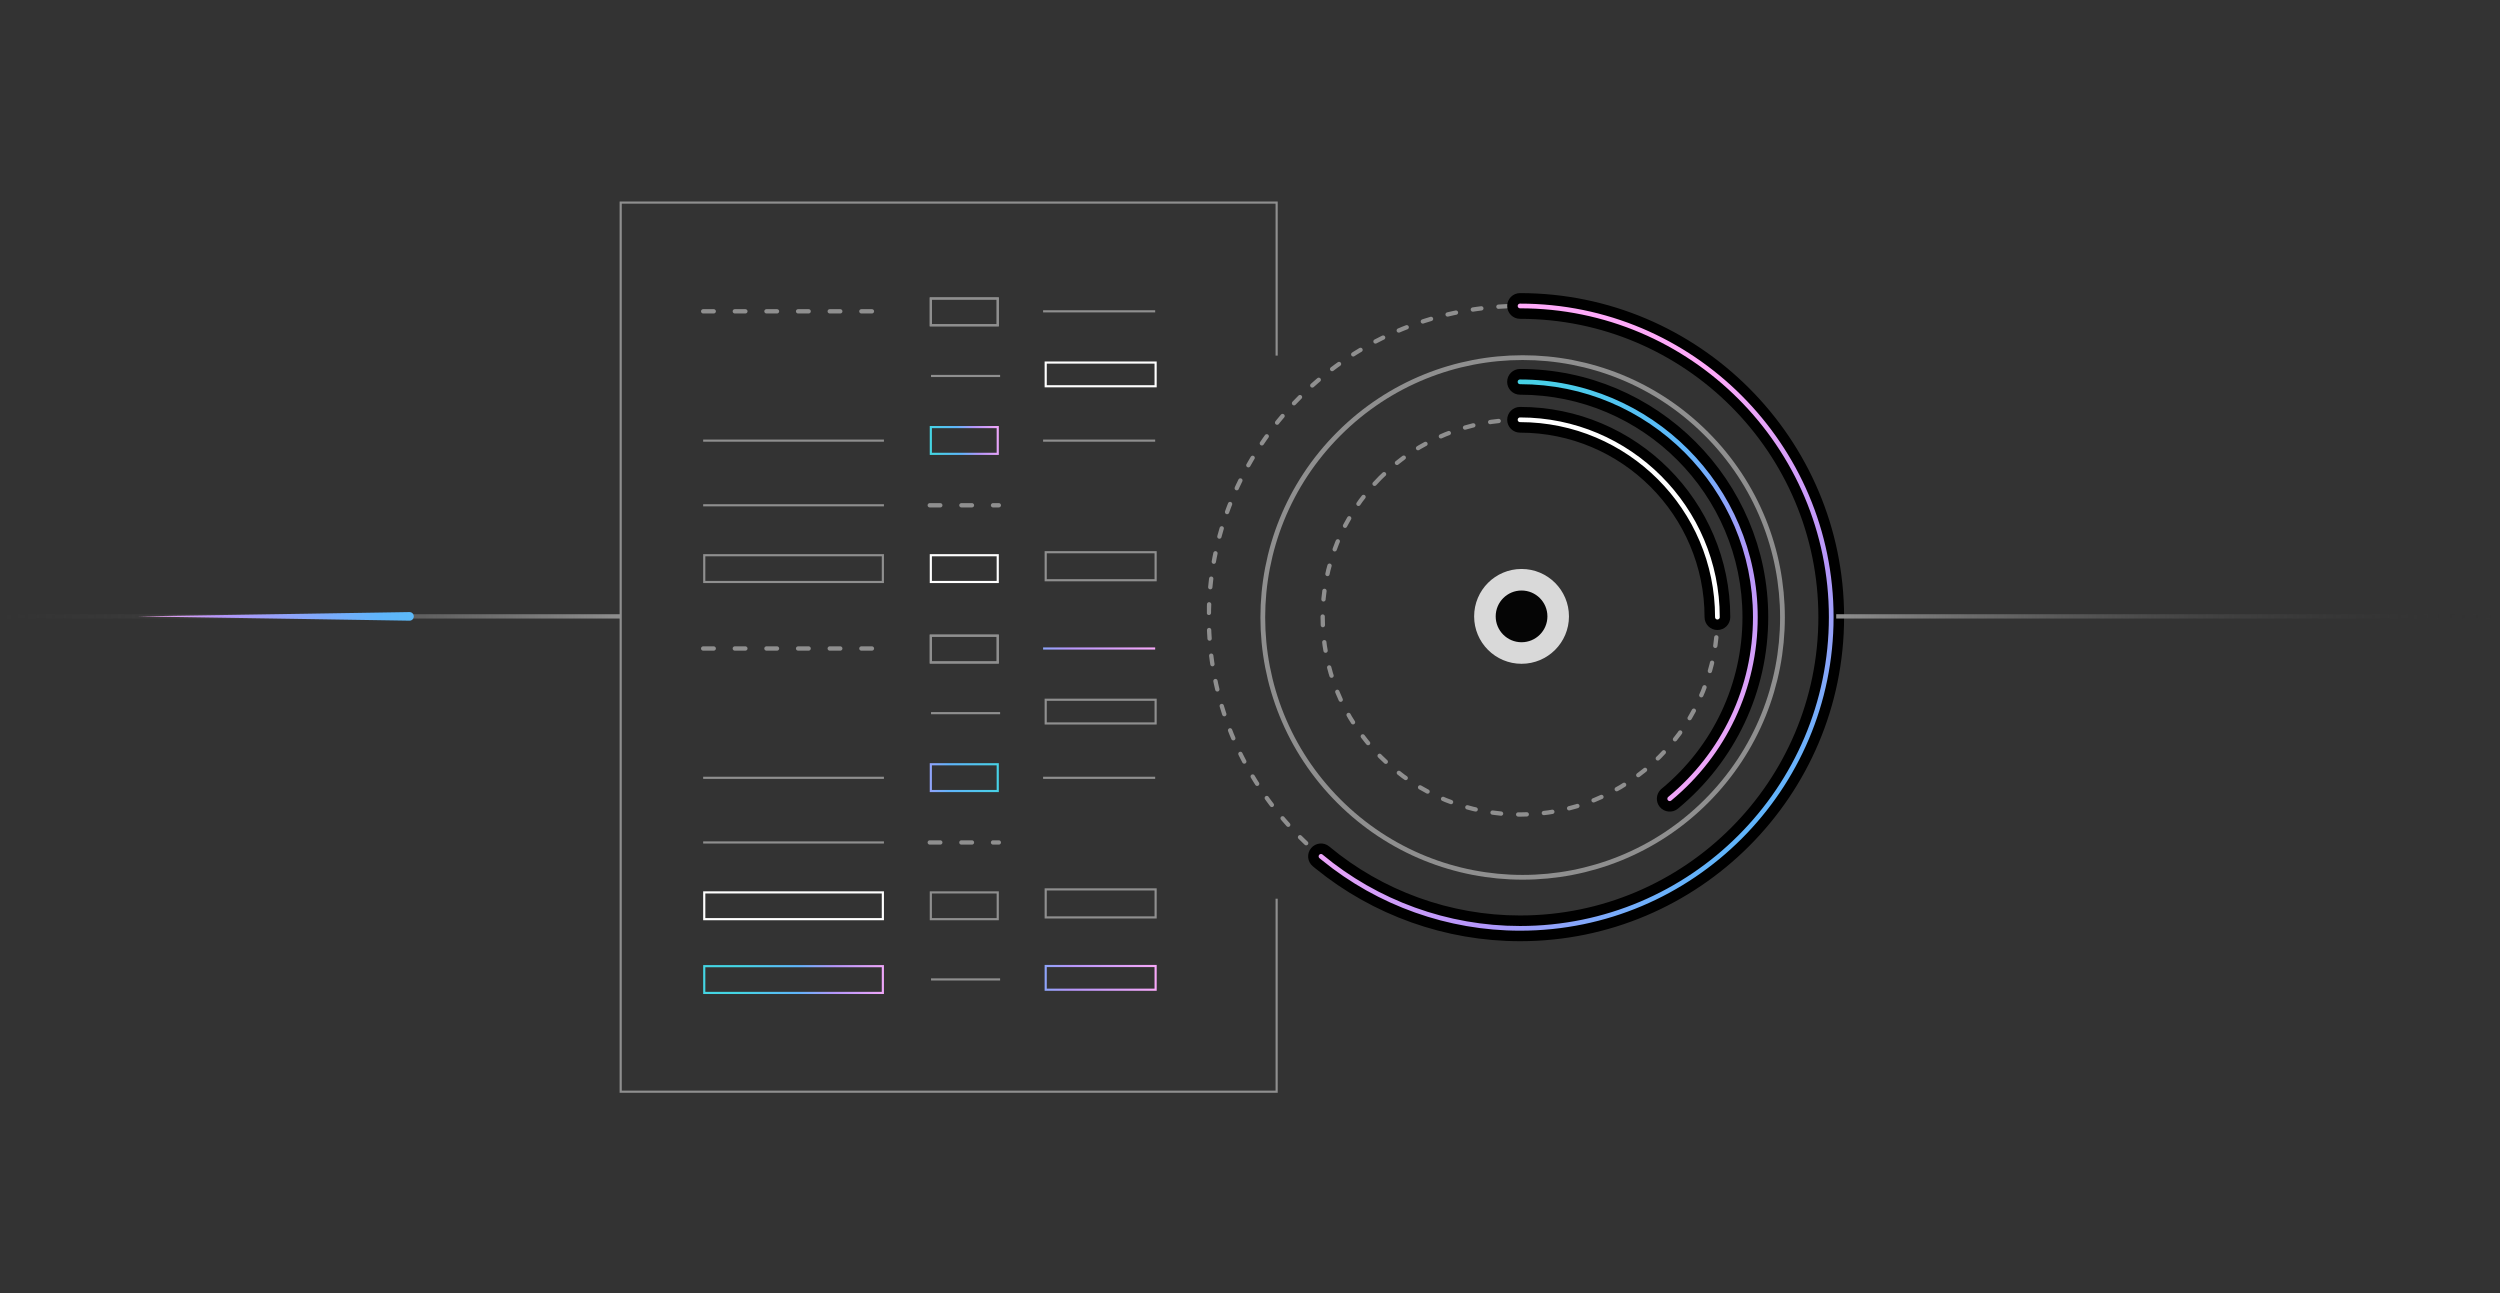 <svg width="580" height="300" viewBox="0 0 580 300" fill="none" xmlns="http://www.w3.org/2000/svg">
<rect x="0" y="0" width="580" height="300" fill="#333333" stroke="none"/>
<g clip-path="url(#clip0_2172_69451)">
<rect width="580" height="300" fill="url(#paint0_linear_2172_69451)"/>
<path d="M-18 143H144" stroke="url(#paint1_linear_2172_69451)"/>
<path d="M95 142C95.265 141.996 95.52 142.097 95.707 142.285C95.895 142.472 96 142.73 96 143C96 143.27 95.895 143.528 95.707 143.715C95.52 143.903 95.265 144.004 95 144C93.95 143.983 92.9 143.966 91.85 143.949C87.185 143.874 82.52 143.799 77.854 143.724C73.19 143.649 68.526 143.574 63.862 143.5C59.932 143.438 56.001 143.376 52.071 143.315C46.431 143.226 40.79 143.138 35.15 143.049C34.1 143.033 33.05 143.016 32 143C33.05 142.984 34.1 142.967 35.15 142.951C40.79 142.862 46.431 142.774 52.071 142.685C56.001 142.624 59.932 142.562 63.862 142.5C68.526 142.426 73.19 142.351 77.854 142.276C82.52 142.201 87.185 142.126 91.85 142.051C92.9 142.034 93.95 142.017 95 142Z" fill="url(#paint2_linear_2172_69451)"/>
<g clip-path="url(#clip1_2172_69451)">
<path d="M320.271 110.802C302.39 128.683 302.39 157.675 320.271 175.557C338.153 193.438 367.145 193.438 385.027 175.557C402.908 157.675 402.908 128.683 385.027 110.802C367.145 92.92 338.153 92.92 320.271 110.802Z" stroke="#8F8F8F" stroke-miterlimit="1" stroke-linecap="round" stroke-dasharray="1.99 3.98"/>
<path d="M398.44 144.943C397.463 144.943 396.675 144.156 396.675 143.18C396.675 118.904 376.926 99.154 352.651 99.154C351.674 99.154 350.886 98.368 350.886 97.391C350.886 96.414 351.674 95.626 352.651 95.626C378.872 95.626 400.204 116.959 400.204 143.18C400.203 144.156 399.417 144.943 398.44 144.943Z" fill="white" stroke="black" stroke-width="2.439"/>
<path d="M310.626 100.626C287.084 124.167 287.084 162.336 310.626 185.877C334.167 209.419 372.336 209.419 395.877 185.877C419.419 162.336 419.419 124.167 395.877 100.626C372.336 77.084 334.167 77.084 310.626 100.626Z" stroke="#8F8F8F" stroke-width="1.104"/>
<path d="M388.5 186.67C387.751 187.29 386.633 187.184 386.014 186.435C385.433 185.733 385.489 184.706 386.116 184.07L386.249 183.949C398.464 173.864 405.473 159.007 405.473 143.179C405.473 114.05 381.772 90.35 352.643 90.35C351.666 90.35 350.879 89.562 350.879 88.585C350.879 87.609 351.666 86.821 352.643 86.821L352.651 86.821C383.726 86.821 409.009 112.105 409.009 143.179C409.009 160.059 401.538 175.909 388.501 186.669L388.5 186.67Z" fill="url(#paint3_linear_2172_69451)" stroke="black" stroke-width="2.439"/>
<path d="M301.599 92.129C273.405 120.323 273.405 166.035 301.599 194.229C329.793 222.423 375.505 222.423 403.699 194.229C431.893 166.035 431.893 120.323 403.699 92.129C375.505 63.935 329.793 63.935 301.599 92.129Z" stroke="#8F8F8F" stroke-miterlimit="1" stroke-linecap="round" stroke-dasharray="1.99 3.98"/>
<path d="M352.65 217.139C335.66 217.139 319.111 211.248 305.965 200.544L305.342 200.031C304.591 199.406 304.491 198.297 305.116 197.546C305.742 196.795 306.851 196.694 307.602 197.319C320.211 207.828 336.211 213.61 352.65 213.61C391.487 213.61 423.082 182.015 423.082 143.179C423.082 104.343 391.487 72.748 352.65 72.748C351.674 72.748 350.887 71.96 350.887 70.983C350.887 70.007 351.674 69.22 352.65 69.22C393.432 69.22 426.61 102.405 426.61 143.179C426.61 183.953 393.432 217.139 352.65 217.139Z" fill="url(#paint4_linear_2172_69451)" stroke="black" stroke-width="2.439"/>
<circle cx="353" cy="143" r="11" fill="#D9D9D9"/>
<circle cx="353" cy="143" r="6" fill="#050505"/>
</g>
<path d="M296.18 208.5V253.275L144 253.275L144 47L296.18 47V82.5" stroke="#8F8F8F" stroke-width="0.5"/>
<path d="M215.951 105.291V99.082H231.476V105.291H215.951Z" stroke="url(#paint5_linear_2172_69451)" stroke-width="0.5"/>
<path d="M232.025 87.226H216" stroke="#8F8F8F" stroke-width="0.5"/>
<path d="M215.951 75.46V69.251H231.476V75.46H215.951Z" stroke="#8F8F8F" stroke-width="0.5"/>
<path d="M163.136 72.226H205.073" stroke="#8F8F8F" stroke-miterlimit="1" stroke-linecap="round" stroke-dasharray="2.45 4.89"/>
<path d="M163.136 102.226H205.073" stroke="#8F8F8F" stroke-width="0.5"/>
<path d="M163.136 117.226H205.073" stroke="#8F8F8F" stroke-width="0.5"/>
<path d="M242 72.226H268" stroke="#8F8F8F" stroke-width="0.5"/>
<path d="M242 102.226H268" stroke="#8F8F8F" stroke-width="0.5"/>
<path d="M242.603 134.614V128.114H268.103V134.614H242.603Z" stroke="#8F8F8F" stroke-width="0.5"/>
<path d="M215.951 135.02V128.811H231.476V135.02H215.951Z" stroke="white" stroke-width="0.5"/>
<path d="M163.386 135.02V128.811H204.823V135.02H163.386Z" stroke="#8F8F8F" stroke-width="0.5"/>
<path d="M215.701 117.226H231.726" stroke="#8F8F8F" stroke-miterlimit="1" stroke-linecap="round" stroke-dasharray="2.45 4.89"/>
<path d="M242.603 89.614V84.114H268.103V89.614H242.603Z" stroke="white" stroke-width="0.5"/>
<path d="M163.386 230.359V224.15H204.823V230.359H163.386Z" stroke="url(#paint6_linear_2172_69451)" stroke-width="0.5"/>
<path d="M232.025 227.226H216" stroke="#8F8F8F" stroke-width="0.5"/>
<path d="M242.603 229.614V224.114H268.103V229.614H242.603Z" stroke="url(#paint7_linear_2172_69451)" stroke-width="0.5"/>
<path d="M215.951 75.46V69.251H231.476V75.46H215.951Z" stroke="#8F8F8F" stroke-width="0.5"/>
<path d="M215.951 183.517V177.308H231.476V183.517H215.951Z" stroke="url(#paint8_linear_2172_69451)" stroke-width="0.5"/>
<path d="M232.025 165.452H216" stroke="#8F8F8F" stroke-width="0.5"/>
<path d="M215.951 153.686V147.477H231.476V153.686H215.951Z" stroke="#8F8F8F" stroke-width="0.5"/>
<path d="M163.136 150.452H205.073" stroke="#8F8F8F" stroke-miterlimit="1" stroke-linecap="round" stroke-dasharray="2.45 4.89"/>
<path d="M163.136 180.452H205.073" stroke="#8F8F8F" stroke-width="0.5"/>
<path d="M163.136 195.452H205.073" stroke="#8F8F8F" stroke-width="0.5"/>
<path d="M242 150.452H268" stroke="url(#paint9_linear_2172_69451)" stroke-width="0.5"/>
<path d="M242 180.452H268" stroke="#8F8F8F" stroke-width="0.5"/>
<path d="M242.603 212.84V206.34H268.103V212.84H242.603Z" stroke="#8F8F8F" stroke-width="0.5"/>
<path d="M215.951 213.246V207.037H231.476V213.246H215.951Z" stroke="#8F8F8F" stroke-width="0.5"/>
<path d="M163.386 213.246V207.037H204.823V213.246H163.386Z" stroke="white" stroke-width="0.5"/>
<path d="M215.701 195.452H231.726" stroke="#8F8F8F" stroke-miterlimit="1" stroke-linecap="round" stroke-dasharray="2.45 4.89"/>
<path d="M242.603 167.84V162.34H268.103V167.84H242.603Z" stroke="#8F8F8F" stroke-width="0.5"/>
<path d="M215.951 153.686V147.477H231.476V153.686H215.951Z" stroke="#8F8F8F" stroke-width="0.5"/>
<path d="M426 143L579.5 143" stroke="url(#paint10_linear_2172_69451)"/>
</g>
<defs>
<linearGradient id="paint0_linear_2172_69451" x1="580" y1="150" x2="0" y2="150" gradientUnits="userSpaceOnUse">
<stop offset="1" stop-opacity="0"/>
<stop offset="1" stop-color="white" stop-opacity="0"/>
</linearGradient>
<linearGradient id="paint1_linear_2172_69451" x1="-18" y1="143.5" x2="144" y2="143.5" gradientUnits="userSpaceOnUse">
<stop stop-color="#292929" stop-opacity="0"/>
<stop offset="1" stop-color="#8F8F8F"/>
</linearGradient>
<linearGradient id="paint2_linear_2172_69451" x1="147.132" y1="141.206" x2="-12.601" y2="141.899" gradientUnits="userSpaceOnUse">
<stop offset="0.185" stop-color="#52C5EF"/>
<stop offset="0.37" stop-color="#5FB5FB"/>
<stop offset="0.601" stop-color="#B596FA"/>
<stop offset="0.716" stop-color="#FEAAF9"/>
<stop offset="1" stop-opacity="0"/>
</linearGradient>
<linearGradient id="paint3_linear_2172_69451" x1="350" y1="86" x2="410" y2="180.5" gradientUnits="userSpaceOnUse">
<stop stop-color="#44D5E3"/>
<stop offset="0.328" stop-color="#5FB5FB"/>
<stop offset="0.601" stop-color="#B596FA"/>
<stop offset="1" stop-color="#FEAAF9"/>
</linearGradient>
<linearGradient id="paint4_linear_2172_69451" x1="447" y1="218" x2="356" y2="129" gradientUnits="userSpaceOnUse">
<stop stop-color="#44D5E3"/>
<stop offset="0.37" stop-color="#5FB5FB"/>
<stop offset="0.601" stop-color="#B596FA"/>
<stop offset="1" stop-color="#FEAAF9"/>
</linearGradient>
<linearGradient id="paint5_linear_2172_69451" x1="216.5" y1="105" x2="233.5" y2="102" gradientUnits="userSpaceOnUse">
<stop stop-color="#44D5E3"/>
<stop offset="0.37" stop-color="#5FB5FB"/>
<stop offset="0.601" stop-color="#B596FA"/>
<stop offset="1" stop-color="#FEAAF9"/>
</linearGradient>
<linearGradient id="paint6_linear_2172_69451" x1="171.5" y1="227" x2="208.123" y2="227.254" gradientUnits="userSpaceOnUse">
<stop stop-color="#44D5E3"/>
<stop offset="0.37" stop-color="#5FB5FB"/>
<stop offset="0.601" stop-color="#B596FA"/>
<stop offset="1" stop-color="#FEAAF9"/>
</linearGradient>
<linearGradient id="paint7_linear_2172_69451" x1="215.145" y1="226.864" x2="270.244" y2="226.864" gradientUnits="userSpaceOnUse">
<stop stop-color="#44D5E3"/>
<stop offset="0.37" stop-color="#5FB5FB"/>
<stop offset="0.601" stop-color="#B596FA"/>
<stop offset="1" stop-color="#FEAAF9"/>
</linearGradient>
<linearGradient id="paint8_linear_2172_69451" x1="198.931" y1="180.412" x2="232.891" y2="180.412" gradientUnits="userSpaceOnUse">
<stop stop-color="#FEAAF9"/>
<stop offset="0.399" stop-color="#B596FA"/>
<stop offset="0.63" stop-color="#5FB5FB"/>
<stop offset="1" stop-color="#44D5E3"/>
</linearGradient>
<linearGradient id="paint9_linear_2172_69451" x1="214.791" y1="149.952" x2="269.89" y2="149.952" gradientUnits="userSpaceOnUse">
<stop stop-color="#44D5E3"/>
<stop offset="0.37" stop-color="#5FB5FB"/>
<stop offset="0.601" stop-color="#B596FA"/>
<stop offset="1" stop-color="#FEAAF9"/>
</linearGradient>
<linearGradient id="paint10_linear_2172_69451" x1="426" y1="143.5" x2="579.5" y2="143.5" gradientUnits="userSpaceOnUse">
<stop stop-color="#8F8F8F"/>
<stop offset="1" stop-color="#292929" stop-opacity="0"/>
</linearGradient>
<clipPath id="clip0_2172_69451">
<rect width="580" height="300" fill="white"/>
</clipPath>
<clipPath id="clip1_2172_69451">
<rect width="147.83" height="150.358" fill="white" transform="translate(427.83 218.358) rotate(-180)"/>
</clipPath>
</defs>
</svg>
